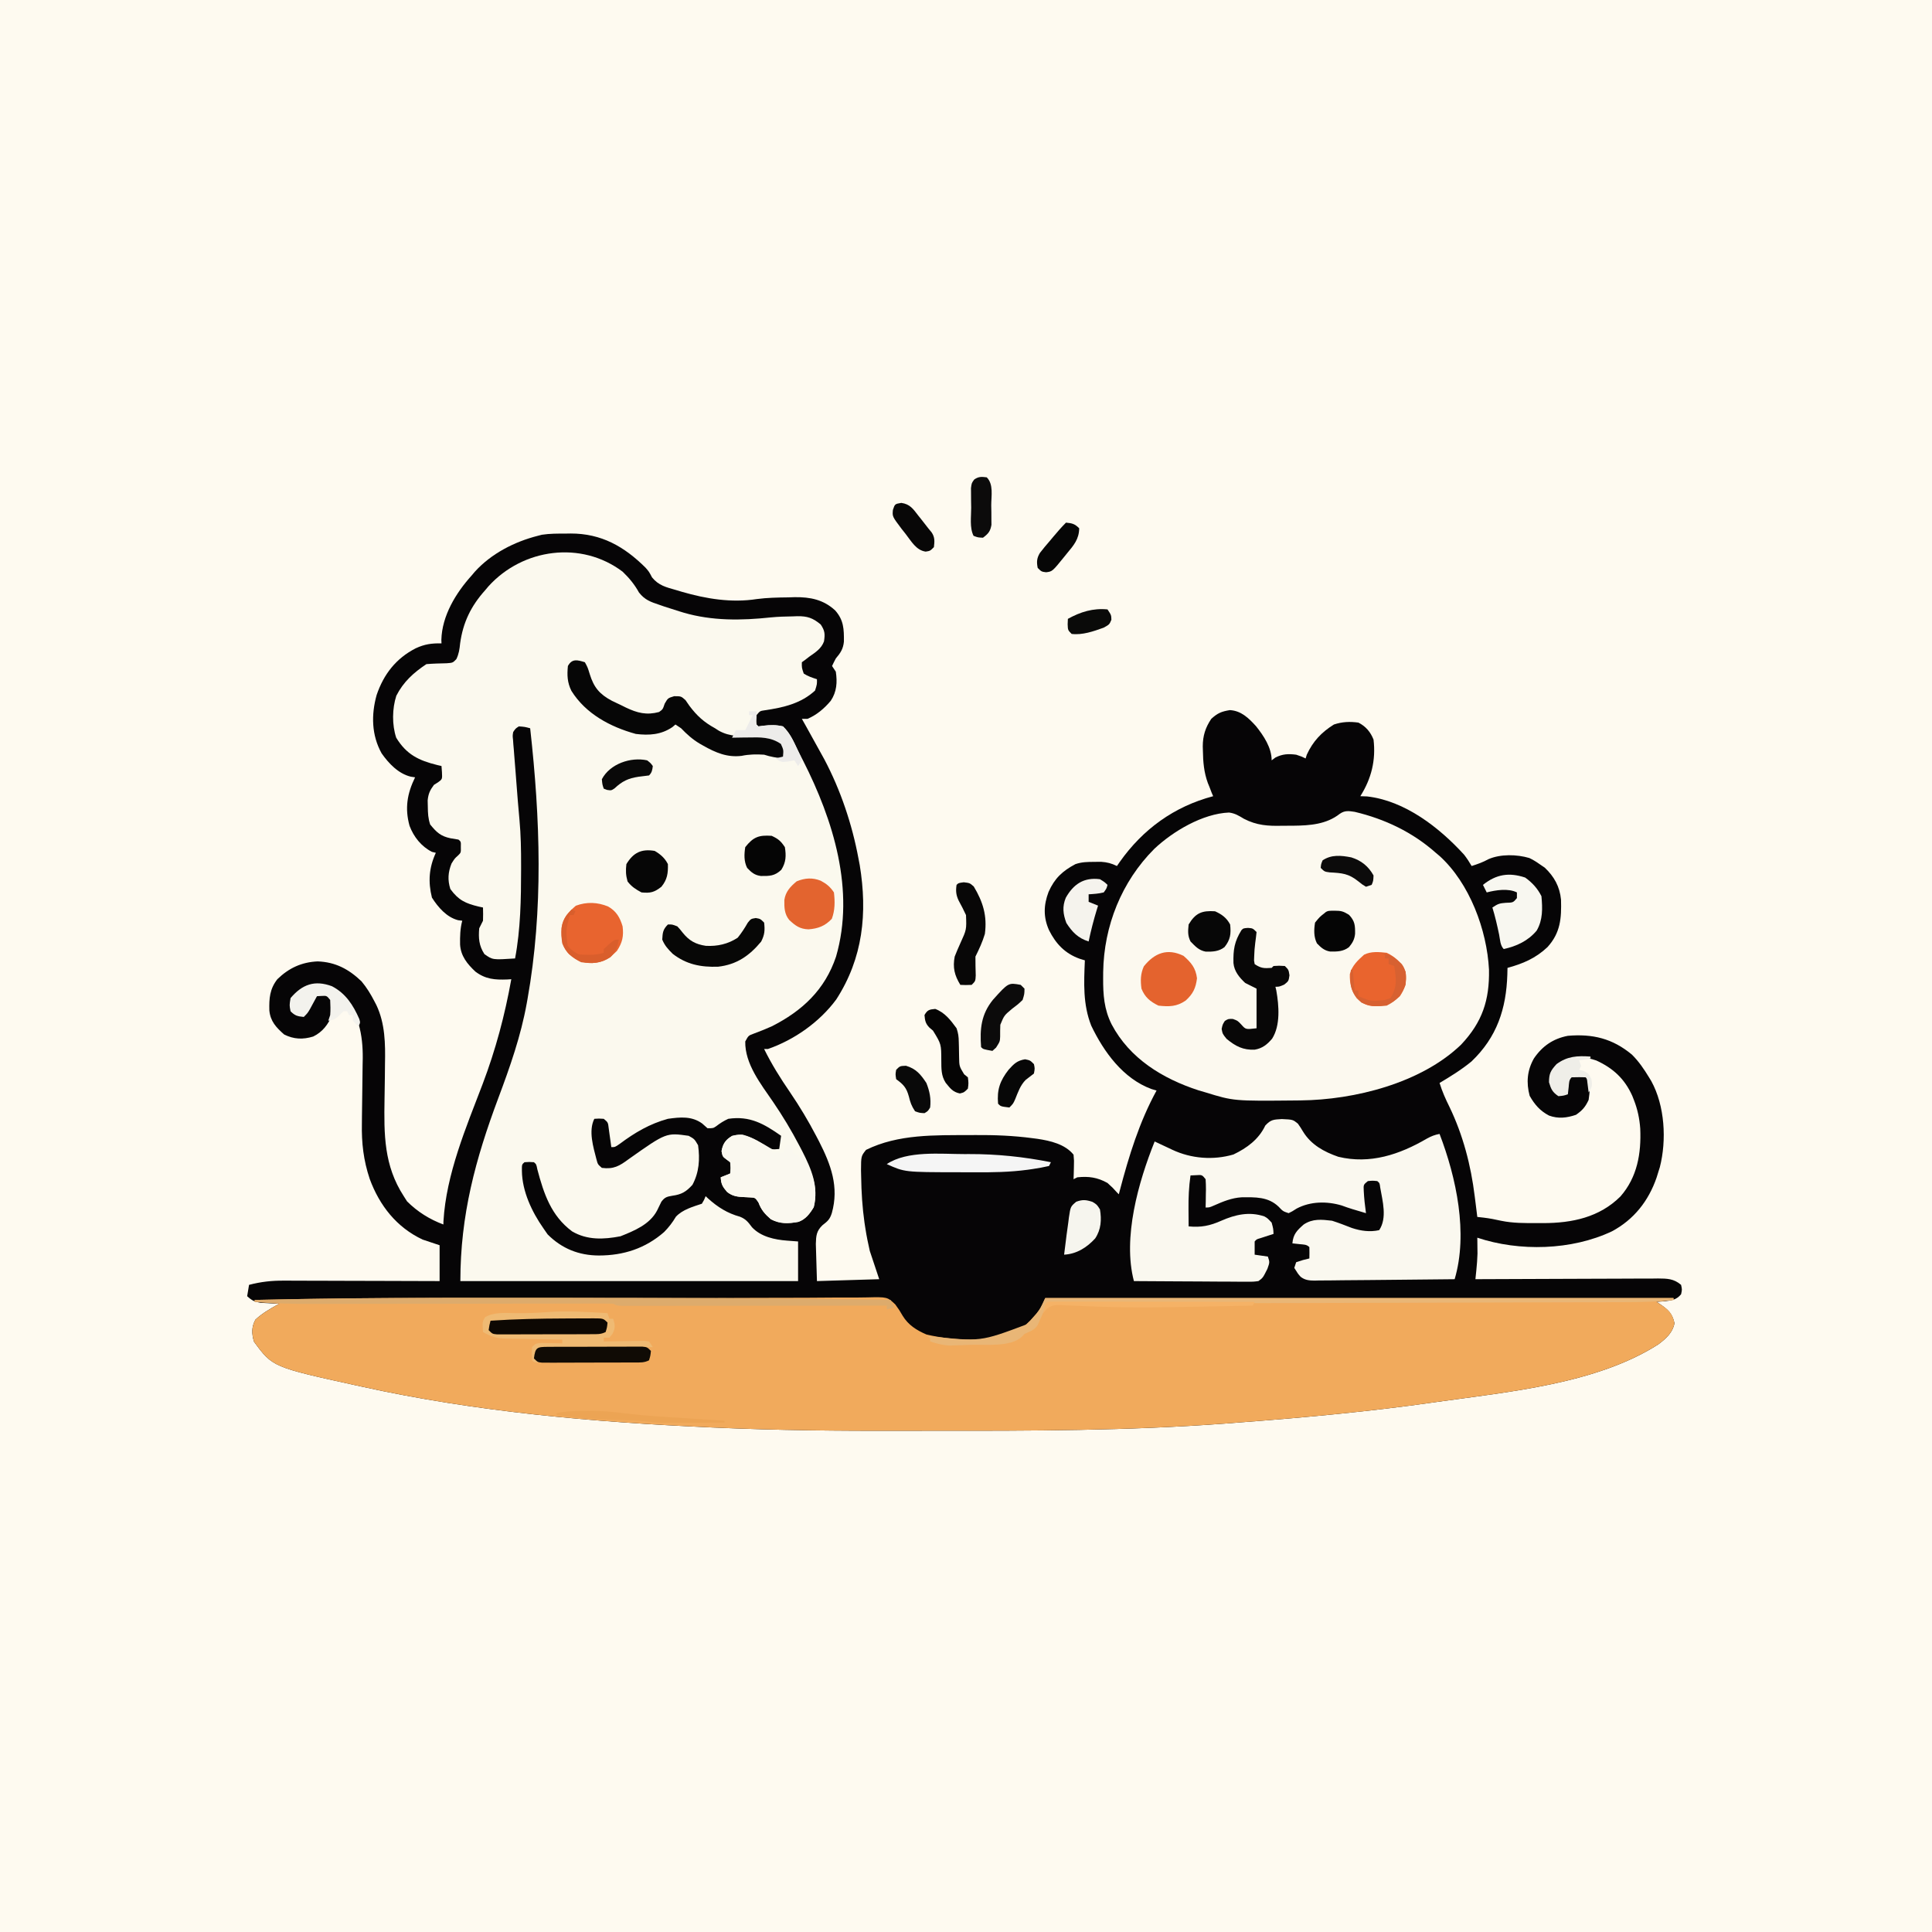 <svg version="1.1" xmlns="http://www.w3.org/2000/svg" width="1024" height="1024">
<rect width="100%" height="100%" fill="#333333" stroke="none"/>
<path d="M0 0 C337.92 0 675.84 0 1024 0 C1024 337.92 1024 675.84 1024 1024 C686.08 1024 348.16 1024 0 1024 C0 686.08 0 348.16 0 0 Z " fill="#FEFAF0" transform="translate(0,0)"/>
<path d="M0 0 C1.3 -0.02 1.3 -0.02 2.62 -0.04 C18.93 -0.07 31.03 6.85 42.33 18.06 C44.19 20.19 44.19 20.19 45.77 23.2 C49.3 27.56 53.29 28.43 58.56 29.94 C59.55 30.23 60.54 30.53 61.56 30.84 C74.43 34.58 87.9 36.8 101.3 34.7 C106.87 33.97 112.39 33.88 118 33.81 C119.12 33.78 120.25 33.74 121.41 33.7 C129.67 33.61 136.62 34.98 142.87 40.74 C147.42 45.93 147.52 50.62 147.48 57.24 C147.1 61.12 145.69 63.25 143.19 66.19 C142.49 67.51 141.81 68.83 141.19 70.19 C141.85 71.18 142.51 72.17 143.19 73.19 C144.03 78.79 143.7 83.82 140.53 88.59 C137.11 92.67 133.12 96.1 128.19 98.19 C127.2 98.19 126.21 98.19 125.19 98.19 C125.83 99.32 126.47 100.46 127.13 101.63 C129.41 105.7 131.67 109.78 133.91 113.87 C134.97 115.79 136.03 117.71 137.09 119.62 C145.72 135.92 151.82 154.07 155.19 172.19 C155.52 173.92 155.52 173.92 155.86 175.68 C160.04 201.21 157.59 224.98 143.43 246.91 C134.6 258.88 121.22 268.31 107.19 273.19 C106.53 273.19 105.87 273.19 105.19 273.19 C109.17 281.26 113.79 288.65 118.88 296.06 C124 303.59 128.6 311.24 132.81 319.31 C133.3 320.24 133.78 321.16 134.28 322.11 C140.59 334.48 144.99 346.23 141.06 360.19 C139.98 363.5 138.96 364.37 136.09 366.6 C132.92 369.66 132.73 372.12 132.6 376.46 C132.64 378.83 132.71 381.2 132.81 383.56 C132.94 387.73 133.06 391.89 133.19 396.19 C149.52 395.69 149.52 395.69 166.19 395.19 C164.54 390.24 162.89 385.29 161.19 380.19 C160.29 376.21 159.49 372.38 158.88 368.38 C158.63 366.81 158.63 366.81 158.39 365.22 C157.24 357.11 156.74 349.06 156.62 340.88 C156.6 339.77 156.57 338.66 156.54 337.51 C156.58 329.95 156.58 329.95 159.22 326.64 C176.32 318.24 195.62 318.88 214.25 318.81 C215.17 318.8 216.1 318.8 217.05 318.79 C227.29 318.72 237.34 319.1 247.5 320.46 C248.34 320.57 249.18 320.68 250.05 320.79 C256.84 321.81 264.68 323.59 269.19 329.19 C269.48 332.32 269.48 332.32 269.38 335.88 C269.35 337.05 269.32 338.23 269.29 339.45 C269.24 340.8 269.24 340.8 269.19 342.19 C269.85 341.86 270.51 341.53 271.19 341.19 C277.18 340.55 281.85 341.21 287.19 344.19 C290.06 346.81 290.06 346.81 292.19 349.19 C292.52 349.52 292.85 349.85 293.19 350.19 C293.36 349.53 293.53 348.88 293.7 348.21 C298.53 329.87 304.04 311.9 313.19 295.19 C312.31 294.93 311.43 294.68 310.52 294.41 C295.44 288.87 285.24 274.73 278.57 260.82 C274.11 249.51 274.68 238.17 275.19 226.19 C274.28 225.91 273.38 225.64 272.44 225.35 C264.7 222.58 259.81 217.45 256.19 210.19 C253.12 203.33 253.31 196.89 255.94 189.94 C259.16 182.7 263.27 178.88 270.19 175.19 C273.64 174.04 276.42 174.02 280.06 174 C281.28 173.99 282.49 173.97 283.74 173.96 C287.03 174.18 289.24 174.77 292.19 176.19 C292.67 175.49 293.16 174.78 293.66 174.06 C305.95 156.67 322.48 144.67 343.19 139.19 C342.79 138.26 342.79 138.26 342.38 137.31 C341.98 136.28 341.59 135.25 341.19 134.19 C340.92 133.55 340.66 132.92 340.39 132.26 C338.3 126.55 337.84 121.09 337.75 115.06 C337.73 114.31 337.71 113.56 337.68 112.78 C337.7 107.18 339.05 102.86 342.19 98.19 C345.54 95.14 347.59 94.28 352.06 93.56 C358.06 93.91 362 97.79 365.88 102.05 C369.97 107.17 374.19 113.48 374.19 120.19 C374.85 119.69 375.51 119.2 376.19 118.69 C380.02 116.77 382.98 116.67 387.19 117.19 C390.19 118.19 390.19 118.19 392.19 119.19 C392.39 118.53 392.6 117.87 392.81 117.19 C396.06 110.11 400.62 105.28 407.19 101.19 C411.54 99.74 415.64 99.55 420.19 100.19 C424.08 102.17 426.6 105.15 428.19 109.19 C429.49 120.12 427.04 129.93 421.19 139.19 C422.36 139.23 423.54 139.27 424.75 139.31 C444.83 141.56 463.08 155.83 476.19 170.19 C477.7 172.15 478.95 174.05 480.19 176.19 C483.36 175.18 486.2 174.18 489.12 172.56 C495.51 169.78 504.17 170 510.76 171.95 C512.72 172.89 514.43 173.92 516.19 175.19 C517.1 175.81 518 176.43 518.94 177.06 C523.98 181.83 526.9 187.16 527.56 194.04 C527.84 203.91 527.29 211.58 520.36 219.2 C514.07 225.11 507.42 227.93 499.19 230.19 C499.15 231.93 499.15 231.93 499.11 233.7 C498.53 251.88 493.61 266.9 480.1 279.79 C474.82 284.14 469.05 287.69 463.19 291.19 C464.57 295.66 466.36 299.69 468.44 303.88 C475.61 318.75 479.81 334.85 481.81 351.19 C481.95 352.25 482.08 353.31 482.22 354.4 C482.55 357 482.87 359.59 483.19 362.19 C484.3 362.31 485.41 362.43 486.56 362.56 C489.72 362.94 492.75 363.53 495.84 364.23 C502.11 365.52 508.31 365.48 514.69 365.44 C515.85 365.45 517.01 365.45 518.2 365.46 C533.5 365.43 547.92 362.4 559.06 351.33 C568.01 341.09 570.12 328.5 569.55 315.37 C569.17 310.05 568.13 305.16 566.19 300.19 C565.91 299.47 565.63 298.76 565.34 298.03 C561.31 289.01 555.2 283.35 546.25 279.26 C540.03 277.08 534.77 277.21 528.75 279.88 C525.43 281.8 523.49 283.47 522.19 287.19 C522.31 290.72 522.5 293.17 524.5 296.12 C526.42 297.54 526.42 297.54 530.19 297.19 C530.31 295.91 530.43 294.63 530.56 293.31 C530.94 289.44 530.94 289.44 533.19 287.19 C538.43 286.63 538.43 286.63 540.85 288.41 C543.44 291.86 542.76 296.09 542.19 300.19 C540.41 303.95 538.9 305.69 535.5 308.06 C530.65 309.71 526.09 310.25 521.2 308.46 C516.39 305.93 513.58 302.63 510.94 298 C509.07 291 509.6 284.53 513.19 278.19 C517.64 271.64 523.36 267.69 531.19 266.19 C544.34 265.08 554.85 267.59 565.16 276.17 C568.79 279.78 571.54 283.83 574.19 288.19 C574.79 289.18 574.79 289.18 575.4 290.18 C582.59 303.23 583.61 321.48 579.93 335.84 C579.69 336.61 579.44 337.39 579.19 338.19 C578.87 339.22 578.55 340.25 578.22 341.32 C573.96 353.7 566.17 363.61 554.56 369.81 C533.23 379.91 505.52 380.63 483.19 373.19 C483.2 373.94 483.21 374.69 483.22 375.46 C483.24 377 483.24 377 483.25 378.56 C483.26 379.56 483.27 380.56 483.29 381.59 C483.2 384.57 482.99 387.45 482.68 390.41 C482.59 391.31 482.5 392.2 482.4 393.13 C482.33 393.81 482.26 394.49 482.19 395.19 C483.48 395.18 484.77 395.17 486.1 395.17 C498.27 395.11 510.44 395.06 522.61 395.03 C528.86 395.02 535.12 395 541.38 394.96 C547.41 394.93 553.45 394.91 559.49 394.9 C561.79 394.9 564.09 394.89 566.4 394.87 C569.62 394.85 572.85 394.85 576.07 394.85 C577.5 394.83 577.5 394.83 578.97 394.81 C583.8 394.84 587.34 394.88 591.19 398.19 C591.75 400.69 591.75 400.69 591.19 403.19 C588.73 406.18 586.11 406.45 582.44 406.88 C581.02 406.99 579.61 407.1 578.19 407.19 C578.67 407.5 579.15 407.82 579.65 408.14 C584.13 411.18 586.52 413.09 587.69 418.5 C586.74 423.6 583.13 426.73 579.09 429.76 C546.27 450.69 499.96 454.86 462.19 460.19 C461.32 460.31 460.45 460.44 459.56 460.56 C426.22 465.32 392.78 468.41 359.2 470.96 C355.97 471.2 352.74 471.46 349.51 471.71 C298.13 475.53 246.41 475.55 194.91 475.5 C189.55 475.5 184.18 475.51 178.81 475.52 C145.37 475.62 112 475.32 78.59 473.81 C77.9 473.78 77.21 473.75 76.5 473.72 C14.71 470.95 -47.33 465.52 -107.81 452.19 C-109.21 451.88 -109.21 451.88 -110.63 451.57 C-155.32 441.77 -155.32 441.77 -165.19 428.31 C-166.44 424.05 -166.56 420.58 -164.44 416.62 C-160.65 413.1 -156.32 410.69 -151.81 408.19 C-152.7 408.15 -153.6 408.11 -154.52 408.07 C-156.27 407.98 -156.27 407.98 -158.06 407.88 C-159.22 407.82 -160.38 407.76 -161.58 407.7 C-164.92 407.17 -166.36 406.45 -168.81 404.19 C-168.48 402.21 -168.15 400.23 -167.81 398.19 C-161.57 396.55 -155.79 395.9 -149.35 395.96 C-148 395.96 -148 395.96 -146.62 395.96 C-143.68 395.96 -140.75 395.98 -137.81 395.99 C-135.76 396 -133.71 396 -131.66 396 C-126.29 396.01 -120.92 396.03 -115.55 396.05 C-110.06 396.07 -104.57 396.08 -99.08 396.09 C-88.32 396.11 -77.57 396.15 -66.81 396.19 C-66.81 389.92 -66.81 383.65 -66.81 377.19 C-71.27 375.7 -71.27 375.7 -75.81 374.19 C-89.61 367.72 -98.69 356.12 -103.87 342 C-107.15 332.19 -108.22 322.96 -108 312.65 C-107.99 311.41 -107.98 310.17 -107.97 308.89 C-107.93 304.97 -107.87 301.05 -107.81 297.12 C-107.73 291.95 -107.67 286.77 -107.62 281.59 C-107.6 280.42 -107.58 279.26 -107.55 278.06 C-107.44 265.66 -109.74 253.95 -118.32 244.53 C-122.83 240.47 -127.27 238.92 -133.25 239.19 C-137.6 239.82 -140.4 241.4 -143.56 244.43 C-145.13 246.35 -145.13 246.35 -145.38 249.94 C-145.12 253.26 -145.12 253.26 -142.81 255.19 C-140.29 255.21 -140.29 255.21 -137.81 254.19 C-136.17 252.17 -136.17 252.17 -135.06 249.69 C-132.81 245.19 -132.81 245.19 -131.81 244.19 C-129.11 243.9 -127.4 243.86 -125 245.19 C-123.06 248.45 -123.14 251.57 -123.81 255.19 C-125.86 260.21 -128.87 264.16 -133.79 266.56 C-139.24 268.25 -144.1 268.04 -149.19 265.5 C-153.42 261.77 -156.48 258.56 -157.05 252.77 C-157.22 246.36 -156.85 241.35 -152.81 236.19 C-146.71 230.25 -139.92 227.12 -131.44 226.75 C-122.02 227.09 -114.97 230.84 -108.21 237.31 C-105.4 240.68 -103.32 244.1 -101.31 248 C-100.82 248.94 -100.82 248.94 -100.32 249.9 C-95.68 259.69 -95.54 270.41 -95.76 281.05 C-95.78 283.49 -95.81 285.93 -95.83 288.37 C-95.88 292.15 -95.94 295.93 -96 299.71 C-96.31 318.48 -96.37 334.92 -85.81 351.19 C-85.24 352.1 -84.66 353 -84.06 353.94 C-78.58 359.42 -72.07 363.5 -64.81 366.19 C-64.8 365.64 -64.78 365.09 -64.77 364.52 C-63.33 339.5 -52.81 314.85 -43.99 291.71 C-37.11 273.56 -32.23 255.27 -28.81 236.19 C-29.51 236.23 -30.22 236.28 -30.94 236.33 C-37.51 236.58 -42.45 236.2 -47.81 232.19 C-52.15 228.11 -55.58 223.95 -55.96 217.83 C-56.03 213.51 -55.93 209.39 -54.81 205.19 C-55.91 205.05 -55.91 205.05 -57.02 204.91 C-63.08 203.34 -67.61 198.08 -70.88 192.94 C-72.98 184.51 -72.44 177.05 -68.81 169.19 C-69.49 169.02 -70.17 168.86 -70.88 168.69 C-76.53 165.8 -80.5 160.8 -82.75 154.88 C-85.32 145.53 -84 137.8 -79.81 129.19 C-80.56 129.08 -81.3 128.96 -82.07 128.85 C-88.64 127.27 -93.78 121.86 -97.56 116.45 C-102.93 106.78 -103.09 95.99 -100.19 85.56 C-96.47 74.58 -89.92 66.15 -79.5 60.81 C-74.78 58.61 -71.05 58.09 -65.81 58.19 C-65.83 57.58 -65.85 56.97 -65.88 56.34 C-65.57 43.58 -58.2 31.47 -49.81 22.19 C-49.26 21.53 -48.7 20.87 -48.12 20.19 C-39.47 10.64 -27.19 4.33 -14.81 1.19 C-14.08 1 -13.35 0.8 -12.59 0.61 C-8.4 -0.03 -4.24 0 0 0 Z " fill="#060506" transform="translate(299.812,282.812)"/>
<path d="M0 0 C3.49 3.35 6.33 6.78 8.66 11.02 C11.8 15.02 14.9 16.05 19.62 17.62 C20.89 18.06 20.89 18.06 22.18 18.51 C24.78 19.38 27.38 20.2 30 21 C30.75 21.23 31.5 21.46 32.28 21.7 C47.43 26.13 62.99 25.91 78.58 24.23 C82.47 23.86 86.34 23.74 90.25 23.69 C91.01 23.66 91.78 23.63 92.56 23.6 C97.85 23.54 100.81 24.48 105 28 C107.22 31.33 107.33 33.03 106.74 36.94 C105.36 40.77 102.24 42.73 99 45 C98.2 45.62 97.39 46.24 96.56 46.88 C96.05 47.25 95.53 47.62 95 48 C94.94 50.92 94.94 50.92 96 54 C98.27 55.49 100.38 56.14 103 57 C103.06 59.62 103.06 59.62 102 63 C94.52 69.94 85.07 72.03 75.29 73.47 C72.82 73.83 72.82 73.83 71 76 C70.75 78.54 70.75 78.54 71 81 C71.33 81.33 71.66 81.66 72 82 C73.32 81.82 73.32 81.82 74.66 81.64 C78.4 81.21 81.32 81.19 85 82 C88.31 85.06 90.07 88.71 91.94 92.74 C93.11 95.24 94.38 97.69 95.65 100.14 C111.7 131.69 123.29 168.95 113.12 204.03 C107.22 221.6 95.22 232.8 79 241 C75.79 242.41 72.59 243.73 69.29 244.93 C66.69 245.9 66.69 245.9 65 249 C64.78 260.88 73.27 271.57 79.69 280.94 C84.84 288.48 89.46 296.15 93.69 304.25 C94.18 305.19 94.67 306.13 95.18 307.1 C100.11 316.76 103.99 325.87 101.31 336.81 C99.3 340.17 96.94 343.36 93.11 344.62 C87.8 345.57 83.48 345.77 78.62 343.25 C75.41 340.49 73.48 338.29 72 334.31 C70.24 331.77 70.24 331.77 67.57 331.64 C66.15 331.57 66.15 331.57 64.69 331.5 C60.9 331.32 58.4 331.13 55.38 328.75 C52.99 325.99 52.21 324.6 52 321 C53.65 320.34 55.3 319.68 57 319 C57.33 316.13 57.33 316.13 57 313 C56.01 312.26 56.01 312.26 55 311.5 C53 310 53 310 52.44 307.12 C53.2 302.87 54.49 301.49 58 299 C65.21 297.45 69.92 300.81 76.05 304.47 C79.04 306.31 79.04 306.31 83 306 C83.33 303.69 83.66 301.38 84 299 C74.94 292.65 67.42 288.3 56 290 C53.61 291.1 51.69 292.3 49.62 293.91 C48 295 48 295 45 295 C44.07 294.17 43.14 293.35 42.19 292.5 C36.68 288.47 30.49 289.08 24 290 C14.34 292.65 6.5 297.29 -1.49 303.24 C-4 305 -4 305 -6 305 C-6.12 304.08 -6.24 303.17 -6.37 302.23 C-6.53 301.04 -6.7 299.85 -6.88 298.62 C-7.04 297.44 -7.2 296.26 -7.37 295.04 C-7.73 291.9 -7.73 291.9 -10 290 C-12.58 289.83 -12.58 289.83 -15 290 C-18.21 296.41 -15.52 305.01 -13.85 311.53 C-13.15 314.14 -13.15 314.14 -11 316 C-4.7 316.82 -1.64 314.96 3.19 311.38 C23.1 297.31 23.1 297.31 35 299 C38.06 300.69 38.06 300.69 40 304 C41.02 311.44 40.56 318.36 37 325 C33.65 328.67 31.24 330.09 26.44 330.75 C23.5 331.26 22.38 331.5 20.56 333.91 C19.76 335.49 18.98 337.08 18.23 338.68 C14.33 346.02 6.22 349.31 -1.12 352.25 C-10.02 353.97 -18.75 354.36 -26.75 349.67 C-37.9 341.39 -41.78 329.7 -45.2 316.77 C-45.73 314.11 -45.73 314.11 -47 313 C-49.5 312.83 -49.5 312.83 -52 313 C-53.41 314.2 -53.41 314.2 -53.38 317.62 C-53.24 328.44 -48.09 339.31 -42 348 C-41.26 349.07 -40.51 350.14 -39.75 351.25 C-32.17 358.83 -23.16 362.41 -12.56 362.44 C0.47 362.42 12.03 358.72 22 350 C24.45 347.51 26.47 344.9 28.25 341.88 C31.77 338.11 37.19 336.6 42 335 C43.21 333 43.21 333 44 331 C44.62 331.58 44.62 331.58 45.25 332.17 C50.37 336.79 55.5 340.04 62.19 341.88 C65.38 343.15 66.55 344.78 68.58 347.47 C73.28 352.52 80.62 354.07 87.19 354.56 C89.11 354.71 91.02 354.85 93 355 C93 361.93 93 368.86 93 376 C33.93 376 -25.14 376 -86 376 C-86 341 -78.02 311.42 -65.86 278.94 C-59.69 262.45 -53.93 246.13 -50.81 228.75 C-50.69 228.07 -50.57 227.39 -50.44 226.7 C-41.94 179.11 -43.66 130.86 -49 83 C-51.85 82.23 -51.85 82.23 -55 82 C-56.79 83.16 -56.79 83.16 -58 85 C-58.33 86.95 -58.33 86.95 -58.08 89.1 C-58 90.33 -58 90.33 -57.91 91.59 C-57.83 92.48 -57.75 93.36 -57.67 94.28 C-57.6 95.2 -57.53 96.12 -57.46 97.07 C-57.24 100.03 -57 102.98 -56.75 105.94 C-56.6 107.89 -56.45 109.85 -56.3 111.81 C-55.8 118.38 -55.29 124.95 -54.67 131.51 C-53.92 139.55 -53.8 147.55 -53.81 155.62 C-53.81 156.34 -53.81 157.05 -53.81 157.78 C-53.82 173.48 -54.08 189.54 -57 205 C-68.9 205.78 -68.9 205.78 -73.25 202.69 C-76.14 198.25 -76.46 194.19 -76 189 C-75.35 187.66 -74.68 186.32 -74 185 C-73.92 182.67 -73.91 180.33 -74 178 C-74.74 177.84 -75.47 177.68 -76.23 177.52 C-83.23 175.85 -87.01 174.13 -91.31 168.19 C-92.83 163.35 -92.51 159.3 -90.69 154.69 C-89 152 -89 152 -87.31 150.5 C-85.68 148.94 -85.68 148.94 -85.75 145.88 C-85.68 143.11 -85.68 143.11 -87 142 C-88.39 141.76 -89.79 141.53 -91.19 141.31 C-96.45 140.21 -98.63 138.13 -102 134 C-103.1 130.7 -103.2 128.1 -103.25 124.62 C-103.28 123.5 -103.3 122.38 -103.33 121.23 C-102.97 117.67 -102.12 115.85 -100 113 C-98.92 112.32 -98.92 112.32 -97.81 111.62 C-95.57 109.99 -95.57 109.99 -95.75 106.31 C-95.83 105.22 -95.91 104.13 -96 103 C-97.05 102.76 -97.05 102.76 -98.12 102.52 C-108.13 100.06 -114.56 96.91 -120 88 C-122.27 81.19 -122.16 72.57 -119.94 65.75 C-116.16 58.37 -110.81 53.54 -104 49 C-100.41 48.7 -96.85 48.62 -93.25 48.54 C-90 48.3 -90 48.3 -88.12 46.34 C-86.76 43.5 -86.44 41.13 -86.12 38 C-84.6 26.95 -80.4 18.28 -73 10 C-72.37 9.25 -71.73 8.5 -71.08 7.73 C-52.86 -12.35 -21.9 -16.55 0 0 Z " fill="#FBF9EE" transform="translate(330,303)"/>
<path d="M0 0 C1.42 -0 1.42 -0 2.88 -0 C37.43 -0.03 71.99 0.02 106.55 0.09 C127.21 0.13 147.87 0.13 168.53 0.01 C176.47 -0.03 184.4 -0.05 192.33 -0.04 C198.11 -0.04 203.89 -0.08 209.67 -0.16 C213.09 -0.2 216.5 -0.19 219.92 -0.16 C221.43 -0.16 222.95 -0.18 224.46 -0.22 C235.36 -0.48 235.36 -0.48 239.59 3.54 C241.72 6.49 241.72 6.49 243.42 9.42 C246.42 14.41 250.85 17.19 256.11 19.45 C270.85 22.89 292.77 24.18 306.23 16.27 C308.71 14.39 310.71 12.61 312.74 10.26 C313.58 9.3 313.58 9.3 314.44 8.33 C316.51 5.64 316.51 5.64 319.05 0.13 C428.94 0.13 538.83 0.13 652.05 0.13 C652.05 0.46 652.05 0.79 652.05 1.13 C647.6 1.63 647.6 1.63 643.05 2.13 C644.72 3.25 644.72 3.25 646.43 4.38 C650.16 7.07 651.57 8.93 652.55 13.45 C651.6 18.55 648 21.68 643.95 24.7 C611.13 45.64 564.82 49.8 527.05 55.13 C526.18 55.26 525.32 55.38 524.42 55.51 C491.08 60.27 457.64 63.35 424.07 65.9 C420.83 66.15 417.6 66.4 414.37 66.65 C362.99 70.47 311.27 70.49 259.78 70.45 C254.41 70.44 249.04 70.45 243.67 70.47 C210.23 70.57 176.87 70.26 143.46 68.76 C142.77 68.73 142.07 68.7 141.36 68.66 C79.57 65.89 17.53 60.46 -42.95 47.13 C-43.88 46.93 -44.81 46.73 -45.77 46.52 C-90.46 36.72 -90.46 36.72 -100.32 23.26 C-101.58 19 -101.7 15.52 -99.57 11.57 C-95.75 8.02 -91.49 5.7 -86.95 3.13 C-91.24 2.8 -95.53 2.47 -99.95 2.13 C-99.95 1.8 -99.95 1.47 -99.95 1.13 C-66.63 0.34 -33.33 0.03 0 0 Z " fill="#F1AA5C" transform="translate(234.949,687.867)"/>
<path d="M0 0 C15.98 3.8 30.61 10.77 42.94 21.7 C43.62 22.27 44.29 22.84 44.98 23.42 C60.86 37.84 70.06 62.58 71.14 83.65 C71.44 99.79 67.62 111.41 56.37 123.36 C35.18 143.8 -0.17 152.65 -28.77 152.94 C-29.56 152.95 -30.36 152.96 -31.19 152.97 C-64.15 153.29 -64.15 153.29 -79.06 148.7 C-80.3 148.34 -81.54 147.97 -82.82 147.6 C-101.84 141.42 -119.33 130.73 -128.87 112.64 C-132.88 104.63 -133.42 96.94 -133.37 88.14 C-133.36 86.54 -133.36 86.54 -133.35 84.91 C-132.98 60.48 -123.63 37.03 -106.29 19.64 C-96.35 10.26 -80.59 0.92 -66.65 0.36 C-63.43 0.78 -61.5 2.02 -58.73 3.68 C-51.97 7.17 -46.04 7.56 -38.51 7.37 C-36.49 7.32 -34.48 7.33 -32.46 7.34 C-23.82 7.25 -15.02 6.61 -7.99 1.07 C-5.3 -0.84 -3.16 -0.48 0 0 Z " fill="#FCF9EF" transform="translate(718.059,430.301)"/>
<path d="M0 0 C5.89 0.27 5.89 0.27 8.53 2.43 C9.94 4.44 9.94 4.44 11.27 6.65 C15.53 13.63 22.4 17.37 29.95 19.99 C46.82 24.05 62.39 18.83 76.95 10.33 C79.25 9.08 81.07 8.34 83.62 7.88 C92.51 31.06 98.82 60.55 91.62 84.88 C81.28 85.01 70.94 85.12 60.59 85.19 C55.79 85.22 50.99 85.26 46.18 85.33 C41.55 85.39 36.91 85.43 32.27 85.44 C30.51 85.46 28.74 85.48 26.97 85.51 C24.49 85.55 22.02 85.56 19.54 85.56 C18.81 85.58 18.08 85.6 17.32 85.62 C14.49 85.59 12.27 85.38 9.99 83.6 C8.57 82.02 8.57 82.02 6.62 78.88 C7.12 77.39 7.12 77.39 7.62 75.88 C11.19 74.69 11.19 74.69 14.62 73.88 C14.67 71.88 14.67 69.87 14.62 67.88 C13.13 66.38 11.64 66.54 9.56 66.31 C8.26 66.17 6.96 66.02 5.62 65.88 C6.04 61.02 8.04 59.03 11.62 55.88 C16.37 52.71 21.07 53.23 26.62 53.88 C30.22 55.02 33.69 56.38 37.21 57.75 C41.93 59.3 46.72 59.97 51.62 58.88 C55.94 52.4 53.41 43.52 52.16 36.25 C51.86 33.93 51.86 33.93 50.62 32.88 C48.17 32.62 48.17 32.62 45.62 32.88 C43.28 34.77 43.28 34.77 43.44 38 C43.63 42.02 44.07 45.89 44.62 49.88 C43.08 49.42 41.54 48.96 40 48.5 C39.14 48.24 38.28 47.99 37.4 47.73 C35.49 47.14 33.61 46.5 31.74 45.8 C23.88 43.47 15.16 43.58 7.88 47.44 C6.74 48.15 6.74 48.15 5.58 48.88 C4.61 49.37 4.61 49.37 3.62 49.88 C0.62 48.88 0.62 48.88 -1.69 46.44 C-7.29 41.1 -14.02 41.41 -21.39 41.47 C-26.6 41.82 -31.12 43.68 -35.86 45.78 C-38.38 46.88 -38.38 46.88 -40.38 46.88 C-40.35 45.82 -40.33 44.76 -40.3 43.66 C-40.29 42.28 -40.27 40.89 -40.25 39.5 C-40.23 38.8 -40.22 38.1 -40.2 37.38 C-40.18 35.55 -40.27 33.71 -40.38 31.88 C-42.27 29.53 -42.27 29.53 -45.5 29.75 C-46.45 29.79 -47.4 29.83 -48.38 29.88 C-49.26 35.92 -49.5 41.77 -49.44 47.88 C-49.43 48.75 -49.43 49.62 -49.42 50.51 C-49.41 52.63 -49.39 54.75 -49.38 56.88 C-42.83 57.53 -38.06 56.56 -32.06 53.88 C-24.65 50.63 -17.23 48.92 -9.27 51.58 C-7.62 52.5 -7.62 52.5 -5.38 54.88 C-4.5 58.12 -4.5 58.12 -4.38 60.88 C-5.01 61.08 -5.65 61.28 -6.31 61.5 C-7.13 61.77 -7.96 62.03 -8.81 62.31 C-9.64 62.58 -10.46 62.85 -11.31 63.12 C-13.34 63.7 -13.34 63.7 -14.38 64.88 C-14.42 67.21 -14.42 69.54 -14.38 71.88 C-12.07 72.21 -9.75 72.53 -7.38 72.88 C-6.38 75.88 -6.38 75.88 -7.62 79.38 C-10.02 84.16 -10.02 84.16 -12.38 85.88 C-15.24 86.24 -15.24 86.24 -18.77 86.22 C-19.42 86.22 -20.06 86.22 -20.73 86.22 C-22.85 86.21 -24.98 86.19 -27.11 86.17 C-28.58 86.16 -30.06 86.16 -31.53 86.16 C-35.41 86.14 -39.29 86.11 -43.18 86.08 C-47.14 86.05 -51.1 86.04 -55.06 86.02 C-62.83 85.99 -70.6 85.94 -78.38 85.88 C-84.43 62.85 -75.99 33.3 -67.38 11.88 C-66.33 12.37 -65.28 12.86 -64.2 13.37 C-62.82 14.02 -61.44 14.67 -60.06 15.31 C-59.37 15.64 -58.68 15.96 -57.97 16.3 C-48 20.97 -36.33 21.91 -25.63 18.78 C-18.43 15.33 -12.21 10.76 -8.75 3.44 C-5.75 0.2 -4.34 0.28 0 0 Z " fill="#FAF8EF" transform="translate(679.375,593.125)"/>
<path d="M0 0 C0.5 1.49 0.5 1.49 1 3 C1.66 3 2.32 3 3 3 C4.03 6.28 4.17 7.61 2.75 10.81 C2.17 11.53 1.6 12.26 1 13 C0.01 13 -0.98 13 -2 13 C-2 13.66 -2 14.32 -2 15 C-0.93 14.98 -0.93 14.98 0.17 14.95 C3.41 14.89 6.64 14.85 9.88 14.81 C11 14.79 12.13 14.76 13.29 14.74 C14.91 14.72 14.91 14.72 16.55 14.71 C18.05 14.68 18.05 14.68 19.57 14.66 C20.37 14.77 21.17 14.88 22 15 C22.99 16.49 22.99 16.49 24 18 C23.01 18 22.02 18 21 18 C21.99 18.99 21.99 18.99 23 20 C22.75 22.56 22.75 22.56 22 25 C19.35 26.33 17.34 26.13 14.37 26.13 C13.19 26.13 12.02 26.14 10.8 26.14 C8.89 26.14 8.89 26.14 6.93 26.13 C5.63 26.13 4.32 26.13 2.98 26.14 C0.22 26.14 -2.54 26.14 -5.3 26.13 C-8.85 26.12 -12.4 26.13 -15.94 26.13 C-19.32 26.14 -22.69 26.14 -26.07 26.13 C-27.99 26.14 -27.99 26.14 -29.94 26.14 C-31.12 26.14 -32.29 26.13 -33.5 26.13 C-35.06 26.13 -35.06 26.13 -36.65 26.13 C-39 26 -39 26 -40 25 C-40.19 21.56 -40.19 21.56 -40 18 C-38 16 -38 16 -34.74 15.8 C-33.47 15.83 -32.19 15.85 -30.88 15.88 C-28.95 15.9 -28.95 15.9 -26.99 15.93 C-25.51 15.96 -25.51 15.96 -24 16 C-24 15.34 -24 14.68 -24 14 C-25.06 13.99 -26.12 13.97 -27.21 13.96 C-31.16 13.9 -35.1 13.82 -39.05 13.74 C-40.76 13.7 -42.46 13.68 -44.17 13.65 C-46.62 13.62 -49.08 13.57 -51.54 13.51 C-52.3 13.51 -53.05 13.5 -53.83 13.49 C-58.59 13.36 -61.81 12.49 -66 10 C-66.36 4.61 -66.36 4.61 -64.94 2.19 C-60.23 -0.7 -53.97 -0.09 -48.62 0 C-43.03 0.06 -37.52 -0.13 -31.94 -0.56 C-21.28 -1.34 -10.65 -0.62 0 0 Z " fill="#EFBA73" transform="translate(322,696)"/>
<path d="M0 0 C5.57 1.44 10.57 4.71 15.47 7.64 C15.47 8.3 15.47 8.96 15.47 9.64 C17.45 9.64 19.43 9.64 21.47 9.64 C22.13 8.32 22.79 7 23.47 5.64 C24.46 5.64 25.45 5.64 26.47 5.64 C26.47 6.96 26.47 8.28 26.47 9.64 C27.46 9.97 28.45 10.3 29.47 10.64 C29.96 11.63 29.96 11.63 30.47 12.64 C30.8 11.65 31.13 10.66 31.47 9.64 C36.42 19.21 40.46 27.5 37.78 38.45 C35.77 41.81 33.41 45 29.58 46.26 C24.27 47.22 19.95 47.41 15.09 44.89 C11.88 42.13 9.95 39.93 8.47 35.95 C6.71 33.41 6.71 33.41 4.04 33.28 C3.09 33.23 2.14 33.19 1.16 33.14 C-2.64 32.96 -5.13 32.77 -8.16 30.39 C-10.54 27.63 -11.33 26.24 -11.53 22.64 C-9.88 21.98 -8.23 21.32 -6.53 20.64 C-6.2 17.77 -6.2 17.77 -6.53 14.64 C-7.19 14.15 -7.85 13.65 -8.53 13.14 C-10.53 11.64 -10.53 11.64 -11.09 8.77 C-10.01 2.75 -6.19 -0.33 0 0 Z " fill="#FAF8EF" transform="translate(393.531,601.359)"/>
<path d="M0 0 C1.5 2.77 1.5 2.77 2.56 6.25 C4.77 13.4 7.79 16.96 14.36 20.46 C16.01 21.25 17.66 22.04 19.31 22.81 C20.13 23.22 20.95 23.63 21.79 24.04 C27.79 26.89 32.71 28.16 39.31 26.38 C41.29 24.98 41.29 24.98 42.31 21.94 C44 19 44 19 47.33 18 C51 18 51 18 53.34 20.1 C54.35 21.57 54.35 21.57 55.38 23.06 C59.41 28.43 63.14 31.79 69 35 C69.64 35.41 70.28 35.82 70.93 36.25 C76.89 39.6 82.8 39.29 89.44 38.94 C95.56 38.69 99.84 39.76 104.94 43.38 C106.43 45.65 106.28 47.34 106 50 C105.67 50.33 105.34 50.66 105 51 C101.5 50.61 98.34 50.11 95 49 C90.95 48.74 87.04 48.78 83.06 49.62 C75.41 50.56 69.27 47.91 62.69 44.19 C62.1 43.86 61.51 43.53 60.91 43.18 C57.05 40.89 54.1 38.23 51 35 C50.01 34.34 49.02 33.68 48 33 C47.46 33.45 46.93 33.91 46.38 34.38 C40.42 38.45 34.01 38.86 27 38 C13.42 34.26 0.44 27.33 -7.15 15.15 C-9.34 10.72 -9.48 6.81 -9 2 C-6.81 -2.02 -4 -1.25 0 0 Z " fill="#060606" transform="translate(310,351)"/>
<path d="M0 0 C2.56 0.19 2.56 0.19 4.56 2.19 C4.36 4.09 4.15 5.99 3.87 7.89 C3.55 10.29 3.38 12.64 3.31 15.06 C3.29 15.8 3.26 16.54 3.23 17.3 C3.34 17.93 3.45 18.55 3.56 19.19 C7 21.48 8.53 21.45 12.56 21.19 C12.89 20.86 13.22 20.53 13.56 20.19 C16.5 20 16.5 20 19.56 20.19 C21.56 22.19 21.56 22.19 22 25.12 C21.56 28.19 21.56 28.19 19.19 30.06 C16.56 31.19 16.56 31.19 14.56 31.19 C14.72 31.85 14.88 32.52 15.04 33.2 C16.43 41.18 17.3 51.63 12.82 58.7 C10.19 61.8 7.68 63.82 3.61 64.53 C-2.56 64.82 -6.57 62.73 -11.31 58.81 C-13.44 56.19 -13.44 56.19 -13.94 53.56 C-13.44 51.19 -13.44 51.19 -12.25 49.31 C-10.44 48.19 -10.44 48.19 -8 48.25 C-5.44 49.19 -5.44 49.19 -3.5 51.25 C-1.18 53.87 -1.18 53.87 4.56 53.19 C4.56 46.26 4.56 39.33 4.56 32.19 C2.58 31.2 0.6 30.21 -1.44 29.19 C-4.59 26.24 -7.26 23.03 -7.68 18.65 C-7.85 11.6 -7.18 7.2 -3.44 1.19 C-2.44 0.19 -2.44 0.19 0 0 Z " fill="#080707" transform="translate(661.438,491.812)"/>
<path d="M0 0 C7.22 0 14.43 0.01 21.65 0.01 C80.61 0.02 139.56 0.16 198.51 1.13 C199.17 2.45 199.83 3.77 200.51 5.13 C199.19 5.46 197.87 5.79 196.51 6.13 C196.51 5.47 196.51 4.81 196.51 4.13 C195.77 4.13 195.04 4.13 194.28 4.13 C176.41 4.16 158.55 4.17 140.68 4.18 C132.04 4.19 123.4 4.19 114.76 4.21 C107.23 4.22 99.7 4.22 92.17 4.22 C88.18 4.23 84.19 4.23 80.2 4.24 C76.45 4.24 72.7 4.25 68.95 4.24 C67.57 4.24 66.19 4.25 64.81 4.25 C62.94 4.25 61.06 4.25 59.18 4.25 C58.13 4.25 57.07 4.25 55.99 4.25 C53.51 4.13 53.51 4.13 51.51 3.13 C49.25 3.04 46.99 3.01 44.73 3.02 C44.02 3.02 43.32 3.02 42.59 3.02 C40.21 3.02 37.83 3.03 35.46 3.03 C33.76 3.03 32.06 3.04 30.36 3.04 C26.69 3.04 23.02 3.05 19.35 3.06 C13.53 3.07 7.72 3.07 1.91 3.08 C-11.5 3.09 -24.91 3.11 -38.32 3.14 C-50.57 3.16 -62.83 3.17 -75.08 3.18 C-80.85 3.19 -86.61 3.2 -92.38 3.21 C-95.99 3.22 -99.6 3.22 -103.21 3.23 C-104.87 3.23 -106.53 3.23 -108.19 3.24 C-118.34 3.27 -128.37 2.95 -138.49 2.13 C-138.49 1.8 -138.49 1.47 -138.49 1.13 C-92.33 0.04 -46.17 -0.03 0 0 Z " fill="#DDAB6C" transform="translate(273.49,687.869)"/>
<path d="M0 0 C4.32 2.47 6.22 5.8 7.62 10.5 C8.26 15.75 7.51 19.07 4.62 23.5 C0.52 27.56 -2.71 29.67 -8.5 29.94 C-13.87 29.9 -16.72 28.57 -20.82 25.2 C-24.72 20.94 -24.86 16.86 -24.76 11.26 C-24.02 5.91 -21.09 3.02 -17.19 -0.44 C-11.5 -2.59 -5.61 -2.36 0 0 Z " fill="#E8642F" transform="translate(322.375,480.5)"/>
<path d="M0 0 C109.89 0 219.78 0 333 0 C333 0.33 333 0.66 333 1 C324.81 1.9 316.72 2.15 308.49 2.16 C307.16 2.16 305.82 2.17 304.49 2.17 C300.86 2.19 297.22 2.19 293.58 2.2 C289.65 2.21 285.72 2.22 281.79 2.24 C274.99 2.26 268.19 2.28 261.39 2.29 C251.56 2.31 241.72 2.34 231.89 2.37 C215.93 2.42 199.98 2.46 184.02 2.5 C168.53 2.54 153.04 2.58 137.54 2.63 C136.59 2.63 135.63 2.63 134.64 2.64 C129.85 2.65 125.05 2.66 120.26 2.68 C80.5 2.79 40.75 2.9 1 3 C0.73 3.6 0.47 4.21 0.2 4.83 C-0.33 6.03 -0.33 6.03 -0.88 7.25 C-1.4 8.43 -1.4 8.43 -1.93 9.64 C-2.28 10.42 -2.64 11.2 -3 12 C-3.31 12.73 -3.63 13.45 -3.95 14.2 C-5.57 16.98 -8.15 17.66 -11 19 C-11.47 19.5 -11.94 20 -12.43 20.52 C-18.34 26.09 -31.7 24.52 -39.19 24.75 C-40.53 24.81 -41.87 24.86 -43.21 24.92 C-44.49 24.96 -45.78 25 -47.11 25.05 C-48.26 25.09 -49.42 25.13 -50.61 25.17 C-54.42 24.98 -57.38 24.17 -61 23 C-61 22.34 -61 21.68 -61 21 C-61.66 20.67 -62.32 20.34 -63 20 C-62.1 20.1 -62.1 20.1 -61.19 20.21 C-34.37 23.14 -34.37 23.14 -10 14 C-7.98 12.13 -7.98 12.13 -6.31 10.12 C-5.75 9.49 -5.19 8.85 -4.61 8.2 C-2.54 5.51 -2.54 5.51 0 0 Z " fill="#E9B676" transform="translate(554,688)"/>
<path d="M0 0 C3.72 2.66 6.56 5.74 8.62 9.88 C9.22 16.27 9.41 22.46 6.09 28.12 C1.56 33.55 -4.59 36.43 -11.38 37.88 C-13.27 35.98 -13.3 32.79 -13.81 30.25 C-14.83 25.38 -15.91 20.62 -17.38 15.88 C-14.44 13.92 -13.61 13.62 -10.31 13.38 C-6.38 13.28 -6.38 13.28 -4.38 10.88 C-4.38 9.88 -4.38 8.89 -4.38 7.88 C-8.97 5.58 -15.55 6.63 -20.38 7.88 C-21.03 6.56 -21.7 5.24 -22.38 3.88 C-15.36 -1.75 -8.58 -2.86 0 0 Z " fill="#F8F7F0" transform="translate(808.375,465.125)"/>
<path d="M0 0 C4.84 2.33 7.56 5.22 10 10 C10.65 15.22 9.85 18.59 7 23 C2.08 27.44 -0.95 28.36 -7.46 28.28 C-11.23 27.87 -13.24 26.56 -16 24 C-18.81 19.97 -19.69 16.17 -19.56 11.32 C-18.5 6.92 -15.31 3.94 -12 1 C-8.29 -0.86 -4.05 -0.44 0 0 Z " fill="#E9642E" transform="translate(735,505)"/>
<path d="M0 0 C4.07 3.59 6.44 6.39 7.12 11.88 C6.48 17.07 5.02 20.17 1.12 23.69 C-3.59 26.95 -7.67 27 -13.31 26.38 C-17.72 24.21 -20.48 21.96 -22.31 17.38 C-22.88 13.07 -22.84 9.55 -21.06 5.56 C-15.37 -1.55 -8.58 -4.21 0 0 Z " fill="#E4632E" transform="translate(627.312,506.625)"/>
<path d="M0 0 C2.43 0.42 2.43 0.42 4.43 2.42 C4.89 6.47 4.73 8.83 2.86 12.48 C-3.35 19.97 -10.11 24.69 -19.98 25.8 C-29.11 26.1 -36.7 24.64 -44.01 18.98 C-46.5 16.5 -48.23 14.66 -49.57 11.42 C-49.36 7.72 -49.22 6.07 -46.57 3.42 C-44.32 3.36 -44.32 3.36 -41.57 4.42 C-40.16 5.95 -40.16 5.95 -38.7 7.8 C-35.3 12.01 -31.93 13.92 -26.48 14.73 C-20.39 15.08 -14.69 13.8 -9.57 10.42 C-7.52 7.87 -5.85 5.32 -4.24 2.47 C-2.57 0.42 -2.57 0.42 0 0 Z " fill="#070706" transform="translate(400.574,486.578)"/>
<path d="M0 0 C0.81 -0 1.61 -0.01 2.45 -0.01 C17.18 -0.05 31.35 1.43 45.81 4.31 C45.48 4.97 45.15 5.63 44.81 6.31 C41.91 6.98 39.11 7.49 36.17 7.92 C35.28 8.05 34.39 8.18 33.47 8.31 C23.97 9.59 14.53 9.73 4.96 9.65 C2.05 9.62 -0.86 9.63 -3.76 9.63 C-31.68 9.59 -31.68 9.59 -41.19 5.31 C-30.27 -1.96 -12.64 0.01 0 0 Z " fill="#F5F5F5" transform="translate(511.188,611.688)"/>
<path d="M0 0 C3.19 1.73 4.98 3.17 7 6.2 C7.57 11.02 7.59 15.64 5.88 20.2 C2.33 23.98 -1.35 25.38 -6.44 25.77 C-11.03 25.63 -13.4 23.89 -16.69 20.81 C-19.26 17.66 -19.34 14.21 -19.28 10.27 C-18.68 5.83 -16.07 3.09 -12.75 0.33 C-8.39 -1.46 -4.37 -1.74 0 0 Z " fill="#E3642F" transform="translate(435,466.797)"/>
<path d="M0 0 C3.19 0.38 3.19 0.38 5.31 2.25 C10.2 10.4 12.48 17.8 11.19 27.38 C9.93 31.6 8.15 35.44 6.19 39.38 C6.16 42.72 6.26 46.06 6.35 49.41 C6.19 52.38 6.19 52.38 4.19 54.38 C1.06 54.5 1.06 54.5 -1.81 54.38 C-4.93 49.3 -5.9 45.18 -4.81 39.38 C-3.86 36.98 -2.89 34.65 -1.81 32.31 C1.49 25.08 1.49 25.08 1.19 17.38 C-0.01 14.76 -1.32 12.24 -2.7 9.71 C-4.09 6.8 -4.3 4.56 -3.81 1.38 C-2.81 0.38 -2.81 0.38 0 0 Z " fill="#080707" transform="translate(510.812,467.625)"/>
<path d="M0 0 C1.73 -0.01 1.73 -0.01 3.5 -0.02 C4.76 -0.02 6.01 -0.02 7.31 -0.02 C8.59 -0.03 9.87 -0.03 11.19 -0.03 C13.91 -0.04 16.62 -0.04 19.34 -0.04 C22.82 -0.04 26.31 -0.05 29.79 -0.07 C33.11 -0.08 36.43 -0.08 39.75 -0.09 C41 -0.09 42.26 -0.1 43.55 -0.11 C45.29 -0.1 45.29 -0.1 47.06 -0.1 C48.59 -0.1 48.59 -0.1 50.16 -0.1 C52.59 0.15 52.59 0.15 54.59 2.15 C54.34 4.71 54.34 4.71 53.59 7.15 C50.99 8.45 49.08 8.28 46.17 8.29 C45.03 8.3 43.9 8.3 42.73 8.31 C41.5 8.31 40.27 8.31 39 8.31 C37.74 8.32 36.49 8.32 35.19 8.32 C32.53 8.33 29.86 8.33 27.2 8.33 C23.78 8.33 20.37 8.34 16.95 8.36 C13.7 8.38 10.44 8.37 7.19 8.38 C5.34 8.39 5.34 8.39 3.46 8.4 C1.76 8.39 1.76 8.39 0.02 8.39 C-0.98 8.39 -1.98 8.39 -3.02 8.39 C-5.41 8.15 -5.41 8.15 -7.41 6.15 C-6.69 0.23 -5.74 0.02 0 0 Z " fill="#100B05" transform="translate(290.406,713.855)"/>
<path d="M0 0 C1.79 -0.01 3.58 -0.02 5.37 -0.03 C7.91 -0.05 10.46 -0.05 13 -0.05 C13.78 -0.06 14.56 -0.07 15.36 -0.07 C20.76 -0.05 20.76 -0.05 22.99 2.18 C22.74 4.74 22.74 4.74 21.99 7.18 C19.37 8.49 17.41 8.31 14.47 8.32 C13.32 8.33 12.16 8.34 10.97 8.34 C9.72 8.34 8.47 8.34 7.18 8.35 C5.9 8.35 4.62 8.35 3.3 8.36 C0.59 8.36 -2.12 8.36 -4.83 8.36 C-8.31 8.36 -11.78 8.38 -15.26 8.39 C-18.57 8.41 -21.88 8.41 -25.19 8.41 C-26.45 8.41 -27.7 8.42 -28.99 8.43 C-30.14 8.43 -31.3 8.42 -32.49 8.42 C-34.02 8.42 -34.02 8.42 -35.58 8.42 C-38.01 8.18 -38.01 8.18 -40.01 6.18 C-39.63 3.55 -39.63 3.55 -39.01 1.18 C-26.01 0.3 -13.02 0.05 0 0 Z " fill="#0D0803" transform="translate(299.007,698.823)"/>
<path d="M0 0 C5.12 1.93 8.11 5.9 11.31 10.25 C12.23 13 12.45 14.72 12.49 17.56 C12.51 18.39 12.54 19.22 12.56 20.07 C12.6 21.81 12.63 23.55 12.65 25.29 C12.73 30.4 12.73 30.4 15.33 34.65 C15.99 35.18 16.64 35.71 17.31 36.25 C17.69 39.38 17.69 39.38 17.31 42.25 C15.31 44.25 15.31 44.25 13.06 44.81 C9.28 44.04 7.95 42.07 5.55 39.17 C3.11 35.38 3.26 31.69 3.22 27.26 C3.2 18.65 3.2 18.65 -1.19 11.5 C-1.82 10.97 -2.45 10.44 -3.09 9.89 C-5.16 7.76 -5.43 6.17 -5.69 3.25 C-4.14 0.51 -3.12 0.29 0 0 Z " fill="#050404" transform="translate(495.688,534.75)"/>
<path d="M0 0 C2.44 1.5 2.44 1.5 4 3 C3.5 4.94 3.5 4.94 2 7 C-0.7 7.69 -3.2 7.82 -6 8 C-6 9.32 -6 10.64 -6 12 C-3.52 12.99 -3.52 12.99 -1 14 C-1.19 14.62 -1.39 15.23 -1.59 15.87 C-3.33 21.54 -4.78 27.19 -6 33 C-11.59 31.24 -14.68 28.05 -17.81 23.19 C-19.58 18.44 -20.04 14.54 -18.12 9.85 C-14.07 2.66 -8.56 -1.13 0 0 Z " fill="#F5F3ED" transform="translate(583,466)"/>
<path d="M0 0 C3.03 1.74 5.42 3.84 7 7 C7.13 11.9 6.69 15.15 3.56 19 C-0.2 21.94 -2.21 22.46 -7 22 C-10.04 20.37 -12.28 18.94 -14.38 16.19 C-15.32 12.89 -15.41 10.42 -15 7 C-11.34 0.91 -7.04 -1.2 0 0 Z " fill="#060606" transform="translate(347,451)"/>
<path d="M0 0 C2.38 1.44 2.38 1.44 4 4 C4.94 9.5 4.6 14.69 1.46 19.4 C-2.93 24.21 -8.4 27.66 -15 28 C-14.67 25.33 -14.34 22.67 -14 20 C-13.86 18.86 -13.86 18.86 -13.72 17.7 C-13.42 15.36 -13.09 13.02 -12.75 10.69 C-12.65 9.89 -12.56 9.09 -12.46 8.27 C-11.59 2.5 -11.59 2.5 -8.58 -0.05 C-5.22 -1.29 -3.41 -1.09 0 0 Z " fill="#F6F5EE" transform="translate(579,637)"/>
<path d="M0 0 C0.66 0.66 1.32 1.32 2 2 C1.97 4.84 1.97 4.84 1 8 C-1.47 10.35 -1.47 10.35 -4.5 12.62 C-8.75 16.17 -8.75 16.17 -10.81 21.14 C-10.89 23.21 -10.93 25.28 -10.9 27.35 C-11 30 -11 30 -13.06 33.25 C-13.7 33.83 -14.34 34.4 -15 35 C-19.88 34.12 -19.88 34.12 -21 33 C-21.73 23.29 -20.94 15.57 -14.71 7.9 C-6.52 -1.21 -6.52 -1.21 0 0 Z " fill="#0C0B0B" transform="translate(541,522)"/>
<path d="M0 0 C3.62 1.65 6.13 3.45 8 7 C8.54 11.96 8.15 15.07 5 19 C2.03 21.31 -1.25 21.47 -4.96 21.39 C-8.62 20.69 -10.44 18.62 -13 16 C-14.57 12.85 -14.35 10.48 -14 7 C-10.37 0.9 -6.94 -0.47 0 0 Z " fill="#070707" transform="translate(644,483)"/>
<path d="M0 0 C3.54 1.65 4.81 2.72 7 6 C7.74 10.59 7.61 14.02 5.12 18 C1.59 21.33 -1.05 21.33 -5.74 21.29 C-9.05 20.86 -10.75 19.39 -13 17 C-14.74 13.53 -14.6 9.79 -14 6 C-9.71 0.59 -6.8 -0.46 0 0 Z " fill="#050505" transform="translate(409,443)"/>
<path d="M0 0 C3.54 0.03 4.63 0.24 7.75 2.19 C10.86 5.49 11.03 7.75 10.97 12.28 C10.65 15.25 9.64 17.02 7.75 19.31 C4.74 21.65 1.47 21.72 -2.28 21.64 C-5.39 21.12 -7.1 19.53 -9.25 17.31 C-10.98 13.84 -10.86 10.1 -10.25 6.31 C-7.81 3.31 -7.81 3.31 -5.25 1.31 C-3.69 -0.25 -2.16 0.07 0 0 Z " fill="#050505" transform="translate(707.25,482.688)"/>
<path d="M0 0 C7.31 3.79 11.27 10.01 14.5 17.37 C15.07 19.29 15.07 19.29 14.07 21.29 C12.57 19.97 12.57 19.97 11.07 18.29 C11.07 17.3 11.07 16.31 11.07 15.29 C10.41 15.29 9.75 15.29 9.07 15.29 C8.74 14.63 8.41 13.97 8.07 13.29 C7.41 13.29 6.75 13.29 6.07 13.29 C5.45 13.92 4.83 14.56 4.19 15.22 C2.03 17.32 0.98 17.87 -1.93 18.29 C-1.6 17.3 -1.27 16.31 -0.93 15.29 C-0.7 12.56 -0.8 10.03 -0.93 7.29 C-2.77 5 -2.77 5 -5.56 5.16 C-6.34 5.2 -7.13 5.24 -7.93 5.29 C-8.27 5.91 -8.61 6.54 -8.96 7.18 C-9.4 8 -9.85 8.82 -10.31 9.66 C-10.75 10.47 -11.19 11.28 -11.64 12.12 C-12.93 14.29 -12.93 14.29 -14.93 16.29 C-18.23 15.96 -19.56 15.66 -21.93 13.29 C-22.56 10.1 -22.56 10.1 -21.93 6.29 C-15.72 -1.03 -9.13 -3.38 0 0 Z " fill="#F3F2ED" transform="translate(175.934,522.715)"/>
<path d="M0 0 C3.71 3.71 2.37 9.87 2.38 14.88 C2.4 16.07 2.42 17.27 2.45 18.5 C2.45 19.66 2.46 20.81 2.46 21.99 C2.47 23.05 2.48 24.1 2.49 25.19 C1.88 28.68 0.8 29.89 -2 32 C-4.69 31.88 -4.69 31.88 -7 31 C-9.17 26.66 -8.23 20.83 -8.25 16.06 C-8.27 14.86 -8.29 13.65 -8.31 12.41 C-8.32 11.25 -8.32 10.1 -8.33 8.91 C-8.34 7.85 -8.35 6.79 -8.36 5.7 C-8 3 -8 3 -6.64 1.15 C-4.33 -0.47 -2.75 -0.35 0 0 Z " fill="#0C0B0B" transform="translate(523,253)"/>
<path d="M0 0 C3.3 0.33 4.62 0.62 7 3 C6.92 8.74 4.13 11.98 0.62 16.19 C0.13 16.8 -0.37 17.42 -0.88 18.05 C-7.24 25.91 -7.24 25.91 -10.56 26.31 C-13 26 -13 26 -15 24 C-15.63 20.84 -15.5 18.82 -13.81 16.04 C-12.15 13.88 -10.41 11.81 -8.62 9.75 C-7.72 8.67 -7.72 8.67 -6.8 7.57 C-4.6 4.96 -2.41 2.41 0 0 Z " fill="#060606" transform="translate(565,277)"/>
<path d="M0 0 C4.59 0.63 6.31 3.21 8.98 6.7 C9.45 7.29 9.93 7.88 10.41 8.48 C11.73 10.12 13.01 11.79 14.29 13.45 C14.89 14.19 15.49 14.92 16.11 15.68 C17.86 18.31 17.63 20.38 17.29 23.45 C15.29 25.45 15.29 25.45 12.91 25.82 C7.84 25.11 5.29 20.28 2.29 16.45 C1.6 15.58 0.9 14.71 0.19 13.8 C-4.78 7.21 -4.78 7.21 -4.45 3.72 C-3.41 0.55 -3.37 0.56 0 0 Z " fill="#080707" transform="translate(477.707,266.547)"/>
<path d="M0 0 C2.69 0.56 2.69 0.56 4.69 2.56 C5.19 4.88 5.19 4.88 4.69 7.56 C3.26 8.69 1.82 9.82 0.35 10.9 C-2.52 13.77 -3.73 17.43 -5.23 21.14 C-6.31 23.56 -6.31 23.56 -8.31 25.56 C-12.87 25.01 -12.87 25.01 -14.31 23.56 C-14.97 16.12 -13.29 11.36 -8.7 5.5 C-5.85 2.36 -4.26 0.72 0 0 Z " fill="#070707" transform="translate(543.312,561.438)"/>
<path d="M0 0 C5.34 1.58 7.79 4.55 10.81 9.12 C12.55 13.5 13.35 17.43 12.81 22.12 C11.62 24.06 11.62 24.06 9.81 25.12 C7.25 25 7.25 25 4.81 24.12 C2.89 21.25 2.31 19.47 1.5 16.19 C0.21 11.59 -1.31 9.95 -5.19 7.12 C-5.62 4.5 -5.62 4.5 -5.19 2.12 C-3.19 0.12 -3.19 0.12 0 0 Z " fill="#090909" transform="translate(480.188,564.875)"/>
<path d="M0 0 C1.32 0 2.64 0 4 0 C3.98 1.13 3.96 2.27 3.94 3.44 C3.58 6.82 3.58 6.82 5 8 C5.88 7.88 6.76 7.76 7.66 7.64 C11.44 7.21 14.29 7.11 18 8 C21.69 11.9 23.81 16.09 26 21 C26.44 21.9 26.88 22.81 27.33 23.74 C27.55 24.48 27.77 25.23 28 26 C27.34 26.99 26.68 27.98 26 29 C25.34 28.01 24.68 27.02 24 26 C22.91 26.21 21.81 26.41 20.69 26.62 C17 27 17 27 14 25 C15.32 24.67 16.64 24.34 18 24 C18.31 20.46 18.31 20.46 16.88 17.31 C11.54 13.58 5.85 13.75 -0.38 13.88 C-1.62 13.89 -1.62 13.89 -2.89 13.9 C-4.93 13.93 -6.96 13.96 -9 14 C-8.34 12.68 -7.68 11.36 -7 10 C-5.35 10 -3.7 10 -2 10 C-0.68 7.36 0.64 4.72 2 2 C1.34 2 0.68 2 0 2 C0 1.34 0 0.68 0 0 Z " fill="#EDECEA" transform="translate(397,377)"/>
<path d="M0 0 C0 0.33 0 0.66 0 1 C-1.98 1.33 -3.96 1.66 -6 2 C-5.67 2.99 -5.34 3.98 -5 5 C-5.33 5.66 -5.66 6.32 -6 7 C-5.22 7.21 -4.43 7.41 -3.62 7.62 C-1 9 -1 9 0.44 11.88 C1.04 15.21 0.89 16.27 -1 19 C-1.33 16.36 -1.66 13.72 -2 11 C-6 10.91 -6 10.91 -10 11 C-11.5 12.5 -11.33 13.99 -11.56 16.06 C-11.71 17.36 -11.85 18.66 -12 20 C-14.25 20.75 -14.25 20.75 -17 21 C-20.17 18.88 -20.92 17.29 -22 13.62 C-22 8.99 -21.11 7.41 -18 4 C-12.32 -0.21 -6.88 -0.51 0 0 Z " fill="#EFEEE8" transform="translate(843,560)"/>
<path d="M0 0 C1.22 0 1.22 0 2.46 0 C3.38 0 4.31 0 5.26 -0 C6.8 0 6.8 0 8.37 0.01 C9.98 0.01 9.98 0.01 11.62 0.01 C15.19 0.01 18.75 0.02 22.32 0.03 C24.78 0.03 27.25 0.03 29.71 0.03 C36.22 0.03 42.72 0.04 49.22 0.05 C55.85 0.07 62.48 0.07 69.11 0.07 C82.12 0.08 95.14 0.1 108.16 0.12 C107.83 0.78 107.5 1.44 107.16 2.12 C98.3 2.31 89.44 2.48 80.58 2.65 C79.14 2.67 77.7 2.7 76.25 2.73 C60.94 3.01 45.64 3.28 30.32 2.83 C29.29 2.8 28.26 2.77 27.2 2.73 C22.45 2.59 17.71 2.4 12.96 2.18 C11.3 2.11 9.63 2.05 7.96 1.99 C7.22 1.94 6.48 1.89 5.71 1.85 C2.13 1.72 0.51 1.84 -2.33 4.13 C-2.83 4.79 -3.33 5.45 -3.84 6.12 C-2.78 0.19 -2.78 0.19 0 0 Z " fill="#F5B266" transform="translate(556.841,689.877)"/>
<path d="M0 0 C5.27 1.65 9.08 4.71 11.78 9.57 C11.65 12.51 11.65 12.51 10.78 14.57 C9.79 14.9 8.8 15.23 7.78 15.57 C5.8 14.39 5.8 14.39 3.71 12.7 C-1.47 8.54 -4.86 8.32 -11.47 7.95 C-14.22 7.57 -14.22 7.57 -16.22 5.57 C-16.04 3.57 -16.04 3.57 -15.22 1.57 C-10.51 -1.57 -5.47 -1.06 0 0 Z " fill="#0C0B0B" transform="translate(716.223,454.43)"/>
<path d="M0 0 C1.8 1.4 1.8 1.4 3 3 C2.75 5.14 2.54 6.46 1 8 C-0.85 8.25 -2.71 8.47 -4.56 8.69 C-10.08 9.53 -13.23 11.06 -17.28 14.86 C-19 16 -19 16 -21.22 15.68 C-21.81 15.45 -22.39 15.23 -23 15 C-23.75 12.81 -23.75 12.81 -24 10 C-19.73 1.86 -8.72 -1.92 0 0 Z " fill="#090909" transform="translate(343,403)"/>
<path d="M0 0 C2 3 2 3 2.06 5.5 C1 8 1 8 -2.06 9.69 C-7.42 11.62 -13.26 13.68 -19 13 C-21 11 -21 11 -21.12 7.88 C-21.08 6.93 -21.04 5.98 -21 5 C-14.33 1.33 -7.67 -0.77 0 0 Z " fill="#0A0A09" transform="translate(587,323)"/>
<path d="M0 0 C0.88 -0.01 1.77 -0.02 2.68 -0.04 C9.08 -0.05 15.32 0.56 21.66 1.37 C31.84 2.62 42.08 3.17 52.31 3.81 C54.4 3.95 56.49 4.08 58.58 4.22 C63.64 4.55 68.69 4.87 73.75 5.19 C73.75 5.52 73.75 5.85 73.75 6.19 C68.95 6.21 64.15 6.23 59.35 6.24 C57.72 6.25 56.09 6.25 54.46 6.26 C38.67 6.35 38.67 6.35 31.15 5.43 C26.02 4.91 20.84 4.89 15.69 4.75 C5.28 4.42 -4.95 3.68 -15.25 2.19 C-15.25 1.86 -15.25 1.53 -15.25 1.19 C-10.12 0.05 -5.24 0 0 0 Z " fill="#ECA454" transform="translate(310.25,747.812)"/>
<path d="M0 0 C5.45 0.39 8.13 2.21 12 6 C14.55 9.47 14.36 12.79 14 17 C12.01 22.34 9.09 25.45 4 28 C-0.95 28.54 -4.89 28.52 -9.44 26.38 C-12.92 23.14 -14.82 20.45 -15.18 15.61 C-15.19 13.4 -15.13 11.21 -15 9 C-14.67 9 -14.34 9 -14 9 C-13.67 12.63 -13.34 16.26 -13 20 C-12.34 20 -11.68 20 -11 20 C-11 20.99 -11 21.98 -11 23 C-4.15 25.84 -4.15 25.84 3 25 C3.99 24.67 4.98 24.34 6 24 C8.6 19.81 9.2 16.09 8.56 11.25 C8.46 10.45 8.36 9.65 8.25 8.83 C8.13 7.92 8.13 7.92 8 7 C7.01 6.67 6.02 6.34 5 6 C5 5.01 5 4.02 5 3 C4.34 3 3.68 3 3 3 C3 2.34 3 1.68 3 1 C2.01 0.67 1.02 0.34 0 0 Z " fill="#D76131" transform="translate(731,505)"/>
<path d="M0 0 C0.66 0.33 1.32 0.66 2 1 C1.67 1.66 1.34 2.32 1 3 C0.34 3 -0.32 3 -1 3 C-3.1 11.15 -3.1 11.15 -2.16 19.23 C-0.45 21.33 1.42 22.73 3.88 23.88 C8.38 24.14 12.66 24.39 17 23 C17 22.34 17 21.68 17 21 C22.48 16 22.48 16 25 16 C24.14 20.09 23.57 22.46 20.5 25.38 C15.46 28.65 10.94 28.85 5 28 C0.41 25.74 -3.15 22.86 -5 18 C-5.82 12.4 -5.89 7.52 -2.5 2.81 C-1.68 1.88 -0.85 0.96 0 0 Z " fill="#D95E2C" transform="translate(303,482)"/>
</svg>
